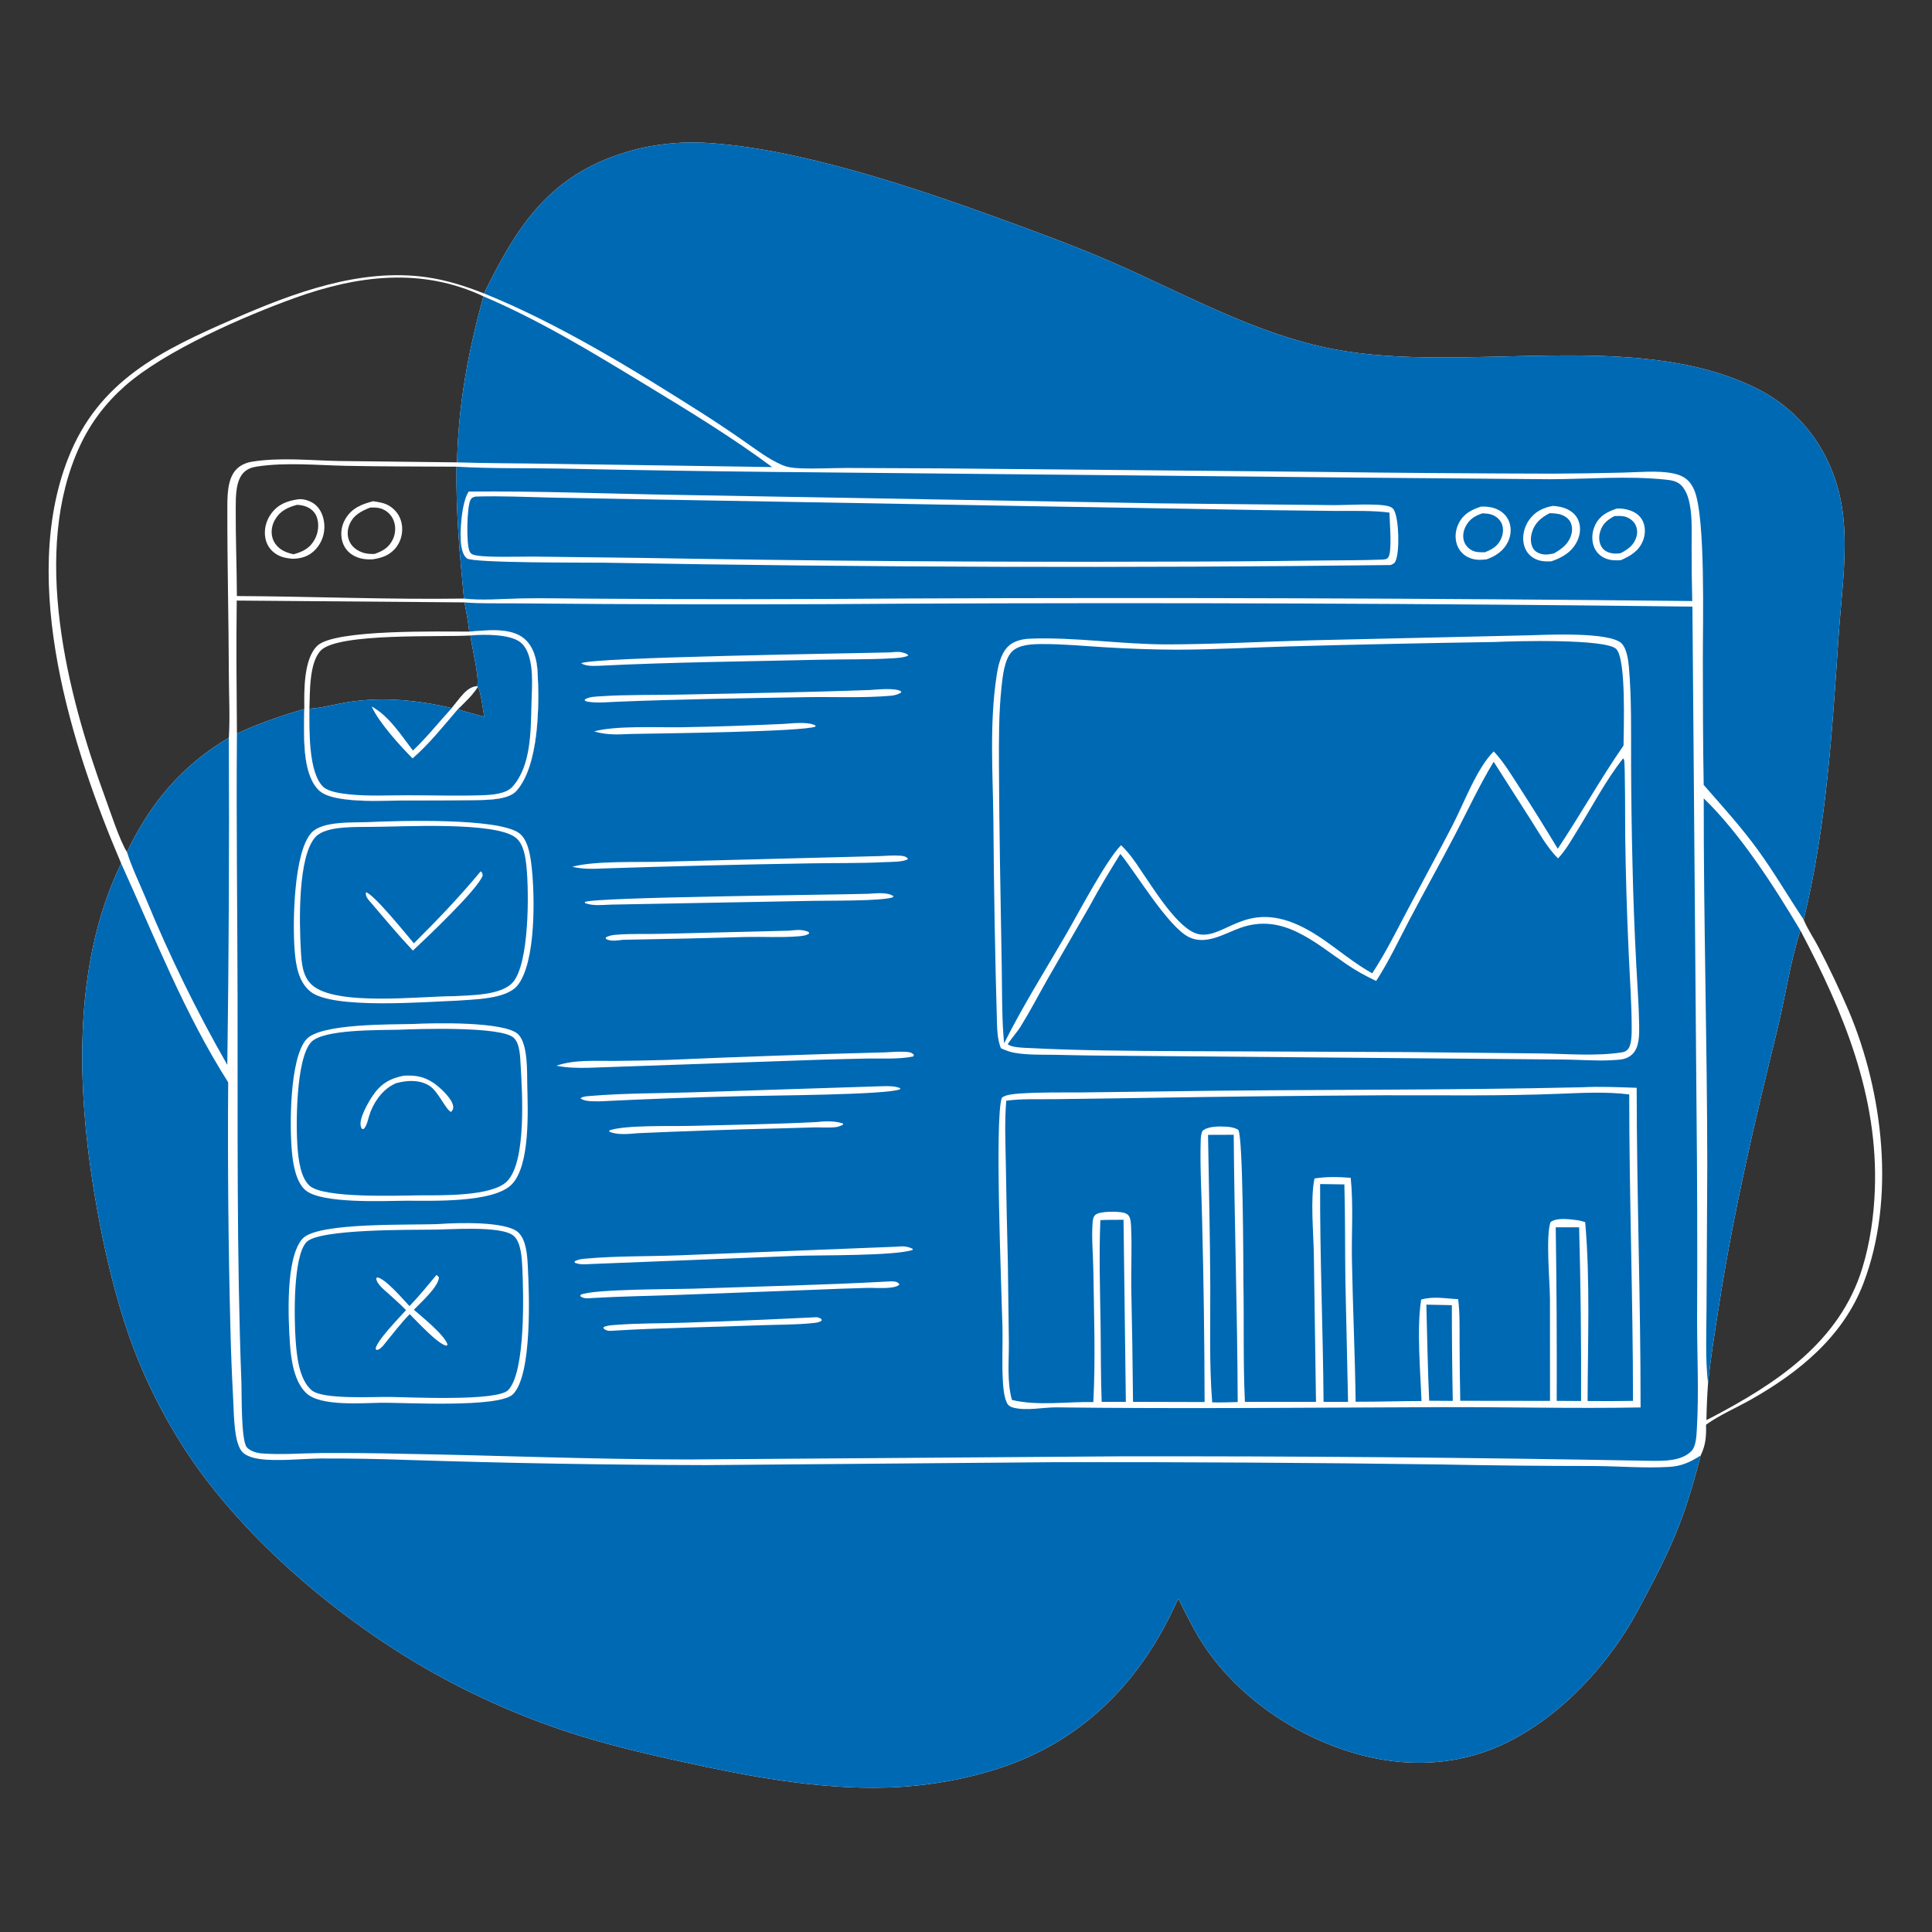 <?xml version="1.0" encoding="utf-8" ?>
<svg xmlns="http://www.w3.org/2000/svg" xmlns:xlink="http://www.w3.org/1999/xlink" width="1024" height="1024">
	<rect width="100%" height="100%" fill="#333333" stroke="none"/>
	<path fill="white" d="M256.526 155.526C273.242 121.496 289.779 94.747 327.997 81.85Q331.974 80.507 336.032 79.436Q339.008 78.646 342.023 78.023Q345.279 77.365 348.568 76.892C356.881 75.665 365.05 75.204 373.452 75.666C422.434 78.36 484.439 99.273 530.924 116.2C551.217 123.59 571.44 131.034 591.223 139.722C628.984 156.305 666.136 177.302 707.015 185.089C777.056 198.431 866.295 173.843 930.841 205.747C951.153 215.787 965.721 233.058 972.837 254.518C975.75 263.302 977.136 272.436 977.549 281.665C978.367 299.975 975.773 318.246 974.541 336.485C971.113 387.239 968.087 437.831 955.987 487.46L956.316 488.235C958.405 493.044 961.549 497.587 963.962 502.267Q972.49 518.654 979.797 535.62C998.212 579.041 1004.81 635.455 987.61 680.316C976.817 708.465 953.426 727.471 927.898 741.871C920.191 746.219 911.38 749.967 904.244 755.116C904.385 761.298 904.13 765.745 901.394 771.436Q898.136 784.422 893.993 797.154C888.881 812.823 882.152 827.036 874.459 841.586C870.392 849.278 866.45 857.071 861.776 864.418C846.639 888.212 824.938 910.358 799.598 923.124C771.967 937.045 741.436 937.274 712.442 927.537C683.612 917.855 656.454 898.874 639.161 873.676C633.433 865.33 629.056 856.348 624.555 847.311C623.384 849.6 622.311 851.94 621.2 854.258C602.802 892.647 573.344 922.022 532.718 936.159C513.154 942.967 491.113 946.797 470.422 947.435C433.868 948.563 396.761 941.509 361.194 933.688C340.32 929.098 319.647 924.219 299.349 917.449Q286.451 913.132 273.87 907.964Q261.288 902.795 249.08 896.799C195.303 870.679 138.625 825.741 103.831 776.86Q98.258 768.908 93.237 760.597Q88.216 752.286 83.769 743.654Q79.323 735.022 75.471 726.108Q71.619 717.195 68.38 708.041C60.954 686.521 55.591 663.758 51.551 641.383C40.907 582.427 37.256 512.948 64.225 457.647C38.002 396.17 10.261 308.831 36.072 243.01C52.301 201.623 85.568 185.73 123.802 169.052C155.552 155.203 191.201 141.862 226.38 146.972C236.887 148.498 246.686 151.663 256.526 155.526ZM248.674 334.757C248.21 329.58 247.127 324.394 246.211 319.277L125.475 318.318C125.16 341.858 125.399 365.275 125.576 388.807C137.203 383.395 149.016 379.382 161.311 375.767Q161.171 379.013 161.177 382.263C161.155 392.935 160.678 411.272 169.319 419.133C172.216 421.768 177.76 422.929 181.591 423.476C192.336 425.012 203.177 424.334 213.984 424.283Q232.93 424.358 251.874 424.104C257.856 423.976 269.335 424.054 273.664 419.234C285.683 405.853 285.91 373.755 284.941 356.282C284.585 349.872 282.947 342.807 277.823 338.48C270.509 332.304 257.474 334.212 248.674 334.757ZM121.285 391.047C121.959 379.938 121.321 368.48 121.29 357.337C121.208 328.383 120.44 299.409 120.501 270.464C120.515 263.49 120.207 253.5 125.696 248.34C127.794 246.367 130.652 245.18 133.471 244.721C148.266 242.312 164.329 244.017 179.25 244.328L242.247 245.064C242.92 214.239 248.112 186.65 256.216 157.059C223.319 141.569 189.304 146.007 156.246 157.923C129.532 167.552 87.407 185.841 66.143 204.656C56.035 213.6 48.126 223.965 42.41 236.202C16.325 292.045 35.54 367.73 55.685 422.593C58.381 429.934 63.398 445.425 67.304 451.627C79.457 425.946 96.551 405.499 121.285 391.047ZM245.904 317.253C243.597 293.197 241.633 271.683 241.943 247.356C222.49 247.226 202.978 247.294 183.535 246.902C168.067 246.59 151.675 244.946 136.335 247.255C133.688 247.653 131.424 248.343 129.421 250.204C124.878 254.426 124.975 263.197 124.942 268.972C124.85 284.592 125.487 300.277 125.556 315.912C165.662 316.122 205.805 317.835 245.904 317.253ZM905.293 733.262Q904.597 742.953 904.44 752.667Q905.583 752.119 906.708 751.536C941.284 733.429 975.078 711.403 987.104 672.004C991.167 658.691 993.168 644.639 993.697 630.752C995.596 580.873 977.121 536.444 954.249 493.173C948.727 510.355 946.225 528.633 941.905 546.183C929.835 595.216 918.888 641.984 911.081 691.959C908.952 705.59 906.689 719.555 905.293 733.262Z"/>
	<path fill="#0069B4" d="M64.225 457.647C82.044 496.837 97.731 537.159 120.936 573.658Q120.475 639.424 122.149 705.169Q122.58 722.735 123.524 740.28C123.856 746.872 123.899 753.703 124.943 760.223C125.423 763.213 126.446 767.619 128.633 769.789C130.76 771.9 134.668 772.878 137.53 773.286C146.963 774.634 159.988 773.146 169.903 773.033Q193.079 772.961 216.239 773.805Q295.083 776.364 373.969 776.542L560.52 774.977Q661.637 774.82 762.745 776.18Q804.053 777.006 845.369 777.017C858.466 777.135 871.686 778.246 884.768 777.486C891.299 777.106 895.976 774.893 901.394 771.436Q898.136 784.422 893.993 797.154C888.881 812.823 882.152 827.036 874.459 841.586C870.392 849.278 866.45 857.071 861.776 864.418C846.639 888.212 824.938 910.358 799.598 923.124C771.967 937.045 741.436 937.274 712.442 927.537C683.612 917.855 656.454 898.874 639.161 873.676C633.433 865.33 629.056 856.348 624.555 847.311C623.384 849.6 622.311 851.94 621.2 854.258C602.802 892.647 573.344 922.022 532.718 936.159C513.154 942.967 491.113 946.797 470.422 947.435C433.868 948.563 396.761 941.509 361.194 933.688C340.32 929.098 319.647 924.219 299.349 917.449Q286.451 913.132 273.87 907.964Q261.288 902.795 249.08 896.799C195.303 870.679 138.625 825.741 103.831 776.86Q98.258 768.908 93.237 760.597Q88.216 752.286 83.769 743.654Q79.323 735.022 75.471 726.108Q71.619 717.195 68.38 708.041C60.954 686.521 55.591 663.758 51.551 641.383C40.907 582.427 37.256 512.948 64.225 457.647Z"/>
	<path fill="#0069B4" d="M256.526 155.526C273.242 121.496 289.779 94.747 327.997 81.85Q331.974 80.507 336.032 79.436Q339.008 78.646 342.023 78.023Q345.279 77.365 348.568 76.892C356.881 75.665 365.05 75.204 373.452 75.666C422.434 78.36 484.439 99.273 530.924 116.2C551.217 123.59 571.44 131.034 591.223 139.722C628.984 156.305 666.136 177.302 707.015 185.089C777.056 198.431 866.295 173.843 930.841 205.747C951.153 215.787 965.721 233.058 972.837 254.518C975.75 263.302 977.136 272.436 977.549 281.665C978.367 299.975 975.773 318.246 974.541 336.485C971.113 387.239 968.087 437.831 955.987 487.46C947.768 475.127 940.365 462.393 931.624 450.374C922.857 438.319 912.8 427.248 902.994 416.041C902.562 393.85 902.598 371.615 902.54 349.419C902.491 330.801 904.087 274.285 898.02 259.815C895.802 254.527 892.364 252.028 886.723 250.892C878.603 249.257 868.383 250.317 860.112 250.492Q841.662 250.955 823.206 251.046Q760.229 250.906 697.255 250.09L500.431 248.263L449.151 248.027C440.776 248.044 432.339 248.547 423.975 248.198C420.317 248.045 417.481 247.775 414.085 246.266C407.097 243.163 400.748 238.268 394.49 233.931Q383.849 226.489 372.918 219.479C336.596 196.404 296.302 171.549 256.526 155.526Z"/>
	<path fill="#0069B4" d="M246.211 319.277C254.585 320.003 263.266 319.696 271.684 319.785L319.777 320.134Q399.345 320.584 478.911 319.968Q687.969 319.006 897.014 321.515L899.167 585.268Q899.775 642.343 899.497 699.421C899.484 718.615 900.491 738.172 899.374 757.309C899.171 760.779 899 766.477 896.529 769.044C891.255 774.523 881.814 774.342 874.76 774.265Q733.884 771.648 592.983 771.888L364.288 773.555C314.024 773.522 263.914 771.379 213.682 770.547Q191.846 770.013 170.003 770.142C159.766 770.255 149.017 771.138 138.839 770.351C136.182 770.146 132.596 769.2 130.796 767.056C127.715 763.387 128.172 738.659 127.952 732.803C125.386 664.591 126.067 596.566 125.915 528.333C125.812 481.832 125.208 435.307 125.576 388.807C137.203 383.395 149.016 379.382 161.311 375.767C161.305 375.67 161.296 375.573 161.295 375.476C161.185 366.077 160.894 349.215 168.208 342.236C177.486 333.384 233.936 334.817 248.674 334.757C248.21 329.58 247.127 324.394 246.211 319.277ZM161.311 375.767Q161.171 379.013 161.177 382.263C161.155 392.935 160.678 411.272 169.319 419.133C172.216 421.768 177.76 422.929 181.591 423.476C192.336 425.012 203.177 424.334 213.984 424.283Q232.93 424.358 251.874 424.104C257.856 423.976 269.335 424.054 273.664 419.234C285.683 405.853 285.91 373.755 284.941 356.282C284.585 349.872 282.947 342.807 277.823 338.48C270.509 332.304 257.474 334.212 248.674 334.757C233.936 334.817 177.486 333.384 168.208 342.236C160.894 349.215 161.185 366.077 161.295 375.476C161.296 375.573 161.305 375.67 161.311 375.767Z"/>
	<path fill="white" d="M248.674 334.757C257.474 334.212 270.509 332.304 277.823 338.48C282.947 342.807 284.585 349.872 284.941 356.282C285.91 373.755 285.683 405.853 273.664 419.234C269.335 424.054 257.856 423.976 251.874 424.104Q232.93 424.357 213.984 424.283C203.177 424.334 192.336 425.012 181.591 423.476C177.76 422.929 172.216 421.768 169.319 419.133C160.678 411.272 161.155 392.935 161.177 382.263Q161.171 379.013 161.311 375.767C161.305 375.67 161.296 375.573 161.295 375.476C161.185 366.077 160.894 349.215 168.208 342.236C177.486 333.384 233.936 334.817 248.674 334.757ZM242.639 375.953C247.238 377.427 252.002 378.581 256.653 379.901C256.163 377.144 254.725 365.588 253.212 364.074C250.472 368.496 246.302 372.283 242.639 375.953ZM239.441 375.276Q241.678 372.42 243.986 369.622C246.33 366.812 248.999 364.021 252.829 363.666C254.46 360.511 249.804 341.663 249.327 336.817C233.86 337.811 179.045 335.255 169.97 344.833C163.777 351.368 164.309 367.188 164 375.635C171.011 375.23 178.251 373.048 185.247 372.002C203.443 369.281 221.636 371.127 239.441 375.276Z"/>
	<path fill="#0069B4" d="M249.327 336.817C256.223 336.143 270.522 336.001 275.983 340.55C280.444 344.265 281.621 351.875 281.904 357.401C282.178 362.765 281.81 368.233 281.672 373.601C281.316 387.441 281.495 405.98 271.638 416.966C268.087 420.924 260.332 421.344 255.257 421.505C242.321 421.916 229.275 421.51 216.328 421.507C206.013 421.504 195.32 422.088 185.06 421.013C181.354 420.624 174.278 419.75 171.467 417.176C163.272 409.673 164.007 386.081 164 375.635C171.011 375.23 178.251 373.048 185.247 372.002C203.443 369.281 221.636 371.127 239.441 375.276Q241.678 372.42 243.986 369.622C246.33 366.812 248.999 364.021 252.829 363.666C254.46 360.511 249.804 341.663 249.327 336.817ZM242.639 375.953C247.238 377.427 252.002 378.581 256.653 379.901C256.163 377.144 254.725 365.588 253.212 364.074C250.472 368.496 246.302 372.283 242.639 375.953Z"/>
	<path fill="white" d="M239.441 375.276Q241.678 372.42 243.986 369.622C246.33 366.812 248.999 364.021 252.829 363.666L253.212 364.074C250.472 368.496 246.302 372.283 242.639 375.953C234.932 384.922 227.643 394.172 218.683 401.963C212.123 395.422 200.73 382.817 196.971 374.43C206.18 379.489 212.615 389.647 218.855 397.815C226.313 390.717 232.549 382.865 239.441 375.276Z"/>
	<path fill="white" d="M810.383 336.724C819.391 336.454 853.083 334.762 859.461 340.998C862.115 343.592 863.02 349.671 863.334 353.282C864.835 370.52 864.461 387.95 864.514 405.237Q864.599 431.44 865.247 457.635Q865.84 484.652 867.277 511.637C867.822 522.188 868.641 532.787 868.789 543.35C868.858 548.297 868.991 555.048 865.192 558.733C862.115 561.717 858.599 561.662 854.561 561.907C846.303 562.41 837.889 561.675 829.61 561.586L774.551 561.112L583.875 559.491C575.609 559.463 567.326 559.208 559.059 559.076C552.124 558.965 544.803 559.221 537.955 558.047C535.256 557.584 532.931 556.721 530.469 555.553C528.83 551.132 528.571 547.127 528.416 542.461Q526.883 488.649 526.515 434.817C526.217 409.446 524.383 383.357 528.221 358.172C529.015 352.96 530.355 346.675 534.15 342.786C537.017 339.849 541.586 338.695 545.572 338.528C569.348 337.526 594.595 341.594 618.912 341.539C644.362 341.481 669.746 340.025 695.179 339.371L810.383 336.724Z"/>
	<path fill="#0069B4" d="M792.627 340.268C802.748 339.758 851.097 338.449 856.631 343.984C862.048 349.401 860.529 386.494 860.513 395.127C848.192 412.949 837.662 431.849 825.639 449.861Q815.724 433.336 805.246 417.163C801.087 410.756 796.982 403.814 791.708 398.258C782.754 407.1 775.882 425.82 769.93 437.311C762.353 451.94 754.456 466.415 746.741 480.972C740.503 492.743 734.629 504.709 727.311 515.862C713.553 508.294 702.186 496.582 687.889 490.182C659.893 477.649 649.05 497.749 635.407 495.15C624.618 493.094 611.023 470.377 604.704 461.354C601.516 456.456 598.411 452.02 594.176 447.965C586.037 456.348 572.135 482.979 565.437 494.562C554.282 513.854 542.157 533.059 532.201 552.985Q532.017 551.048 531.872 549.108C530.958 537.13 531.161 525.145 530.956 513.149L529.986 455.933Q529.595 431.078 529.474 406.22C529.419 392.189 529.335 378.212 530.818 364.239C531.392 358.839 532.28 349.701 536.19 345.536C539.991 341.488 547.439 341.374 552.615 341.365C563.555 341.347 574.437 342.364 585.346 343.054Q604.529 344.257 623.75 344.348C643.616 344.305 663.459 343.174 683.312 342.6Q737.963 341.106 792.627 340.268Z"/>
	<path fill="#0069B4" d="M860.315 401.923C860.477 402.203 860.682 402.462 860.802 402.762C861.423 404.326 861.346 439.236 861.396 443.297Q861.81 474.181 863.233 505.034C863.829 518.492 864.852 532.054 864.831 545.524C864.827 548.349 864.74 553.561 863.06 555.84C862.185 557.027 861.052 557.555 859.628 557.779C846.006 559.912 830.111 558.52 816.255 558.343L746.805 557.63L626.204 557.126C598.735 556.965 571.148 556.849 543.713 555.402C540.977 555.257 536.315 555.102 534.094 553.487C536.204 550.159 538.94 547.327 541.028 543.958C546.036 535.873 550.452 527.375 555.137 519.098L577.542 480.264C582.548 470.86 588.218 461.64 593.815 452.579C602.306 462.933 619.355 491.668 630.421 496.815C639.435 501.007 648.959 494.809 657.333 491.81C679.849 483.747 696.427 499.316 713.846 511.176C718.843 514.578 723.93 517.353 729.392 519.935C736.082 509.649 741.352 498.354 747.053 487.503C755.015 472.346 763.404 457.416 771.313 442.23C778.036 429.322 784.128 416.212 791.682 403.748L811.118 434.174C815.478 440.981 820.002 449.296 825.803 454.964C830.003 450.48 833.035 444.974 836.255 439.774C844.027 427.222 851.156 413.485 860.315 401.923Z"/>
	<path fill="white" d="M838.647 576.269C848.249 575.801 857.878 576.226 867.477 576.564C867.499 633.038 869.592 689.503 869.545 745.979C834.088 746.616 798.562 745.701 763.094 745.82C695.348 746.047 627.513 746.765 559.773 745.938C552.71 745.925 544.289 747.823 537.44 746.164C535.861 745.781 534.539 745.216 533.774 743.714C532.319 740.861 531.855 736.629 531.629 733.457C530.912 723.399 531.546 713.09 531.309 702.986C530.86 683.79 527.077 592.19 531.003 581.806C532.913 580.143 537.824 579.781 540.345 579.604C551.521 578.821 562.856 579.073 574.056 579L618.904 578.429C692.134 577.325 765.436 577.974 838.647 576.269Z"/>
	<path fill="#0069B4" d="M826.466 579.724C838.458 579.259 851.627 578.546 863.514 580.07C863.528 634.208 865.526 688.331 865.515 742.49Q853.489 742.708 841.462 742.562C841.533 711.856 842.882 678.03 840.179 647.748C840.111 647.728 840.042 647.711 839.975 647.689C838.558 647.242 837.176 646.873 835.699 646.696C831.791 646.227 825.035 645.186 821.758 647.8C819.226 655.682 821.439 678.796 821.505 688.467L821.547 742.499L773.972 742.442Q773.659 726.973 773.608 711.5C773.562 703.88 773.805 696.16 772.858 688.588C766.029 688.248 760.016 686.945 753.256 688.777C750.81 703.989 752.821 726.559 753.429 742.567C741.792 742.595 730.163 742.991 718.517 742.954C718.181 717.926 717.01 692.893 716.553 667.866C716.289 653.369 717.384 638.7 715.904 624.259C709.529 623.769 703.04 623.603 696.709 624.606C694.444 635.399 696.185 653.471 696.361 664.954L697.504 743.01L659.828 743.013C658.837 721.926 659.413 700.555 659.036 679.43C658.994 668.735 658.84 602.009 656.301 598.822C654.179 597.599 652.22 597.288 649.785 597.152C646.108 596.946 640.174 596.868 637.319 599.403C636.619 601.027 636.455 602.576 636.4 604.339C635.963 618.443 636.882 632.826 637.153 646.949Q638.366 695.021 638.461 743.109L600.521 743.004Q600.257 712.662 599.591 682.327C599.463 672.061 599.964 661.744 599.545 651.489C599.466 649.538 599.458 646.769 598.624 645.019C597.979 643.663 596.863 643.069 595.448 642.734C592.538 642.046 583.174 641.85 580.731 643.774C579.227 644.959 579.155 647.033 579.044 648.822C578.542 656.886 579.384 665.328 579.497 673.432C579.82 696.558 580.693 720.011 579.49 743.113C565.589 742.856 549.891 745.272 536.35 742C533.624 732.342 534.81 721.378 534.723 711.44L534.192 669.5Q533.512 643.111 533.113 616.717C532.922 605.666 532.401 594.435 533.337 583.413C541.392 582.263 550.185 582.706 558.337 582.592L605.62 581.935Q669.596 580.875 733.578 580.523C764.487 580.44 795.587 580.99 826.466 579.724Z"/>
	<path fill="#0069B4" d="M640.281 601.506L653.897 601.454C654.26 648.674 655.841 695.899 656.012 743.115C651.501 743.244 646.997 743.399 642.483 743.276C640.862 722.829 641.574 702.042 641.475 681.541C641.347 654.878 640.721 628.169 640.281 601.506Z"/>
	<path fill="#0069B4" d="M699.691 627.569L712.546 627.761C713.03 644.81 712.84 661.823 713.085 678.872L714.497 743.009L701.513 743.003C701.222 704.512 699.543 666.079 699.691 627.569Z"/>
	<path fill="#0069B4" d="M583.217 646.686C587.297 646.483 591.409 646.547 595.495 646.516L596.721 743.011L583.91 743.007C583.374 729.357 583.534 715.661 583.328 702.001C583.05 683.636 582.46 665.04 583.217 646.686Z"/>
	<path fill="#0069B4" d="M824.569 650.507L836.971 650.509Q838.202 696.527 838.004 742.561L825.098 742.485Q825.26 696.494 824.569 650.507Z"/>
	<path fill="#0069B4" d="M755.998 691.491Q762.757 691.586 769.514 691.766Q769.514 717.137 770.002 742.502L757.489 742.414C756.736 725.44 756.419 708.475 755.998 691.491Z"/>
	<path fill="white" d="M233.268 648.72C242.124 648.085 268.38 647.174 274.751 653.235C278.984 657.263 279.474 665.655 279.759 671.171C280.492 685.327 282.192 728.406 271.958 738.917C264.705 746.365 214.441 743.348 202.125 743.488C192.084 743.614 170.135 745.499 162.516 738.553C155.919 732.537 154.241 720.617 153.673 712.22C152.774 698.953 151.196 666.769 160.313 656.554C168.384 647.511 219.323 649.551 233.268 648.72Z"/>
	<path fill="#0069B4" d="M228.456 651.742C237.554 651.849 265.797 649.308 272.36 655.112C276.208 658.515 276.589 666.988 276.829 671.804C277.487 684.997 278.666 727.265 269.315 736.808C263.338 742.908 215.94 740.479 206.625 740.41C198.262 740.249 171.221 741.917 165.242 736.912C158.451 731.226 157.257 718.431 156.688 710.247C155.906 698.999 155.205 666.051 162.432 658.336C169.014 651.311 217.814 651.909 228.456 651.742Z"/>
	<path fill="white" d="M231.336 675.758C231.969 676.144 232.208 676.509 232.647 677.092C232.299 682.238 222.867 690.463 219.357 694.206C223.926 698.199 235.415 707.341 237.225 712.637L236.617 713.259C232.02 712.457 220.761 700.07 217.151 696.527C212.031 701.758 207.522 707.844 202.862 713.497C201.84 714.48 201.148 715.252 199.702 715.554L199.079 714.994C199.309 710.91 212.161 697.801 215.187 694.414C212.504 691.514 209.446 688.952 206.551 686.264C204.311 684.185 199.508 680.605 199.398 677.52L199.947 677.04C204.279 677.611 213.847 688.919 217.032 692.253C222.093 687.015 226.686 681.358 231.336 675.758Z"/>
	<path fill="white" d="M195.363 435.721C211.111 434.996 263.649 433.394 275.026 441.492C279.651 444.784 280.949 452.669 281.611 457.958C283.584 473.705 284.243 510.182 274.241 522.361C268.172 529.752 250.852 529.664 242.123 530.382C226.561 530.902 176.232 535.184 164.478 525.522C158.052 520.239 156.761 511.323 156.153 503.544C155.047 489.387 155.611 451.813 165.023 441.438C170.876 434.985 187.028 436.105 195.363 435.721Z"/>
	<path fill="#0069B4" d="M197.675 438.245C212.007 438.289 263.032 435.154 273.6 444.185C277.591 447.595 278.522 454.288 279.032 459.227C280.432 472.797 280.578 510.494 271.875 520.573C265.744 527.673 249.264 527.471 240.625 527.986C222.883 527.987 178.105 533.452 165.363 522.064C160.229 517.477 159.837 510.119 159.461 503.674C158.634 489.504 157.699 453.575 167.372 443.46C173.153 437.415 189.804 438.478 197.675 438.245Z"/>
	<path fill="white" d="M254.794 461.798C255.724 462.748 255.669 462.815 255.811 464.153C252.793 471.835 226.163 496.955 218.842 503.841C210.706 495.162 203.051 485.989 195.332 476.937C195.207 476.777 195.075 476.624 194.958 476.458C194.152 475.318 193.732 474.3 193.955 472.917C198.06 473.755 215.862 495.892 219.362 499.974C231.78 487.645 243.618 475.29 254.794 461.798Z"/>
	<path fill="white" d="M219.259 542.725C229.24 542.19 267.895 541.262 274.729 548.277C279.851 553.535 279.316 567.924 279.459 574.811C279.735 588.163 281.212 617.95 271.017 627.965C261.222 637.586 229.018 636.409 215.316 636.405C203.448 636.513 170.484 638.107 161.934 630.853C156.874 626.56 155.342 617.076 154.742 610.817C153.419 597.017 153.458 560.903 162.412 550.828C169.925 542.375 207.461 543.066 219.259 542.725Z"/>
	<path fill="#0069B4" d="M211.392 545.778C221.328 545.366 265.496 543.838 272.264 550.029C275.673 553.148 275.712 560.597 275.962 564.87C276.805 579.251 279.073 615.391 268.849 626.017C260.883 634.296 233.381 633.484 222.25 633.557C210.865 633.658 171.601 635.24 164.099 628.477C159.31 624.161 158.217 614.707 157.732 608.603C156.768 596.475 156.803 561.176 164.91 552.364C171.323 545.393 201.399 546.063 211.392 545.778Z"/>
	<path fill="white" d="M214.058 570.128C219.992 569.843 224.431 570.455 229.579 573.829C232.91 576.012 239.988 582.445 240.217 586.615C240.289 587.921 239.874 588.415 239.117 589.343C236.272 588.365 232.363 578.394 227.511 575.424C222.341 572.259 216.262 572.533 210.59 573.941L209.884 574.122Q209.017 574.522 208.175 574.971C202.07 578.263 197.579 584.955 195.628 591.533C195.063 593.438 194.509 596.133 193.322 597.712C192.711 598.524 193.039 598.272 191.97 598.433C191.309 597.495 191.435 597.864 191.179 596.688C190.304 592.67 195.16 584.307 197.43 580.902C201.712 574.478 206.591 571.596 214.058 570.128Z"/>
	<path fill="white" d="M469.054 557.779C472.469 557.601 475.981 557.305 479.398 557.458C481.346 557.545 482.995 557.576 484.37 559.052L484.064 559.932C476.469 561.516 467.981 560.92 460.25 561.036Q446.753 561.308 433.26 561.726L312.196 565.941C306.252 566.072 300.748 566.01 294.898 564.861C304.465 561.475 315.811 562.426 325.835 562.298Q339.785 562.188 353.729 561.782Q411.373 559.244 469.054 557.779Z"/>
	<path fill="white" d="M474.894 660.787C478.347 660.49 480.437 660.344 483.68 661.873L483.749 662.491C474.051 665.707 434.921 665.19 422.682 665.611L313.125 669.957C310.167 670.124 307.515 670.41 304.695 669.292L304.539 668.576C306.221 667.58 308.036 667.318 309.955 667.142C326.484 665.62 343.393 665.975 359.986 665.348L474.894 660.787Z"/>
	<path fill="white" d="M471.842 345.78C473.859 345.632 476.285 345.243 478.246 345.813C479.44 346.161 480.792 346.387 481.426 347.48C478.931 348.602 475.566 348.761 472.833 348.921C460.157 349.662 447.201 349.374 434.49 349.676C395.671 350.598 356.25 350.931 317.526 352.877C314.43 352.955 310.799 353.218 308.04 351.569C312.779 348.257 455.502 346.278 471.842 345.78Z"/>
	<path fill="white" d="M460.883 365.723C464.346 365.556 474.968 364.296 477.763 366.599L477.304 367.273C475.62 368.147 474.057 368.593 472.162 368.757C457.306 370.044 441.995 369.265 427.073 369.519C394.115 370.079 361.033 370.586 328.099 371.892C322.92 372.063 316.935 372.772 311.85 371.955C310.87 371.797 310.408 371.854 309.83 370.998C309.927 370.887 309.996 370.745 310.119 370.664C312.287 369.247 315.852 369.209 318.369 369.039C332.376 368.094 346.549 368.462 360.587 368.154C394.006 367.423 427.479 366.941 460.883 365.723Z"/>
	<path fill="white" d="M467.272 575.724C470.685 575.646 473.926 575.493 477.168 576.762L476.984 577.354C469.364 580.372 407.232 580.591 394.431 580.966Q356.12 581.828 317.846 583.731C315.101 583.658 309.776 584.026 307.655 582.077C309.05 581.09 311.142 581.024 312.817 580.884C330.766 579.382 349.131 579.494 367.145 578.948L467.272 575.724Z"/>
	<path fill="white" d="M470.79 679.214C471.831 679.176 472.961 679.087 473.993 679.23C475.189 679.396 476.076 679.711 476.724 680.74C476.632 680.846 476.553 680.963 476.448 681.056C475.281 682.086 473.032 682.34 471.531 682.497C467.552 682.913 463.282 682.524 459.268 682.618C449.968 682.835 440.666 683.262 431.37 683.611L358.439 686.367C343.765 686.885 329.046 687.097 314.389 687.957C312.066 688.074 309.392 688.585 307.506 686.948L307.833 686.208C314.73 683.133 357.887 683.362 368.064 683.009C402.287 681.824 436.601 681.1 470.79 679.214Z"/>
	<path fill="white" d="M460.186 473.721C463.93 473.537 470.541 472.644 473.611 475.074L473.19 475.587C467.137 477.685 438.833 477.29 430.936 477.469L323.75 479.468C319.264 479.638 314.501 480.23 310.2 478.73L309.917 478.088C314.776 475.438 442.917 474.303 460.186 473.721Z"/>
	<path fill="white" d="M466.114 453.75C469.883 453.586 473.844 453.238 477.603 453.567C479.138 453.702 480.324 453.994 481.308 455.221C479.212 456.995 471.774 456.806 468.846 456.954C455.284 457.642 441.697 457.338 428.124 457.622Q374.113 458.508 320.124 460.291C314.266 460.565 309.017 460.746 303.284 459.401C315.499 456.113 337.942 457.125 351.676 456.714L466.114 453.75Z"/>
	<path fill="white" d="M432.726 594.715C437.051 594.196 442.607 594.034 446.778 595.464L446.825 596.104C445.532 596.727 444.311 597.257 442.87 597.419C439.271 597.824 435.381 597.49 431.751 597.541Q422.747 597.752 413.746 598.054Q375.81 598.926 337.901 600.628C333.524 601.024 326.858 601.736 322.839 599.719L323.104 599.099C331.469 596.181 356.047 597.002 366.088 596.746C388.277 596.179 410.562 595.849 432.726 594.715Z"/>
	<path fill="white" d="M414.789 383.718C419.634 383.469 427.697 382.319 432.098 384.442L432.286 385.074C426.246 387.914 346.242 388.764 334.375 389.014C327.505 389.314 321.555 389.69 314.889 387.647C326.575 384.468 348.4 385.658 361.19 385.456C379.02 385.175 396.973 384.546 414.789 383.718Z"/>
	<path fill="white" d="M431.306 698.223C433.019 698.032 433.982 698.155 435.403 699.165L435.467 700.009C434.183 700.861 432.902 701.035 431.408 701.198C421.944 702.233 411.983 702.058 402.45 702.437C376.378 703.472 350.153 703.737 324.12 705.344C322.297 705.523 321.468 705.252 319.959 704.215L319.856 703.448C321.912 702.406 324.802 702.337 327.079 702.167C338.736 701.3 350.536 701.465 362.223 701.069Q396.776 699.934 431.306 698.223Z"/>
	<path fill="white" d="M418.033 493.285C421.826 492.955 425.08 492.369 428.64 494.02L428.859 494.813C427.171 495.956 424.971 496.106 422.981 496.272C413.999 497.022 404.622 496.405 395.585 496.621Q362.896 497.563 330.198 498.109C327.413 498.388 323.49 499.204 321.043 497.536L321.136 496.834C322.781 495.941 324.375 495.618 326.24 495.458C334.425 494.758 342.997 495.158 351.239 494.932L418.033 493.285Z"/>
	<path fill="#0069B4" d="M241.943 247.356C260.518 248.444 279.183 248.034 297.785 248.367Q354.35 249.572 410.924 250.148L716.661 253.119L821.366 253.999C841.66 253.968 862.687 252.079 882.862 254.214C886.107 254.558 889.124 255.016 891.405 257.554C893.847 260.27 895.012 264.06 895.662 267.592C896.968 274.697 896.561 282.198 896.588 289.4Q896.554 303.984 896.922 318.563Q688.819 316.34 480.705 317.208Q395.543 317.887 310.38 317.284C299.017 317.211 287.618 316.95 276.258 317.167C266.371 317.355 255.717 318.377 245.904 317.253C243.597 293.197 241.633 271.683 241.943 247.356Z"/>
	<path fill="white" d="M248.436 260.534C285.402 260.181 322.516 261.735 359.488 262.312L614.849 266.797L706.453 267.719C713.662 267.804 729.925 266.661 735.845 268.288C737.269 268.679 738.275 269.226 738.966 270.598C741.483 275.593 741.895 291.987 739.766 297.159C739.145 298.669 738.47 298.879 737.022 299.489Q528.84 301.957 320.676 298.254C310.513 298.11 250.715 298.518 247.427 295.944C245.67 294.568 244.885 291.725 244.538 289.644C243.402 282.841 244.647 265.969 248.436 260.534Z"/>
	<path fill="#0069B4" d="M252.038 263.196C265.437 262.766 278.989 263.437 292.395 263.741L349.898 264.799L543.75 268.233L669.849 270.37L708.501 270.815C717.878 270.865 727.084 270.504 736.421 271.671C736.484 276.099 738.005 292.399 735.801 295.416C734.953 296.577 733.904 296.443 732.625 296.597C721.046 297.046 709.44 296.942 697.853 297.095Q656.367 297.661 614.876 297.681Q477.123 298.132 339.392 295.687L282.914 295.009C275.694 294.943 256.416 295.685 251.034 294.06C249.822 293.695 249.276 293.117 248.79 291.977C247.091 287.994 247.479 268.662 249.293 265.128C250.07 263.613 250.487 263.679 252.038 263.196Z"/>
	<path fill="white" d="M823.121 268.129C825.737 268.33 828.075 268.712 830.481 269.808C833.443 271.157 835.695 273.274 836.78 276.393C837.957 279.776 837.508 283.535 835.981 286.73C833.2 292.553 828.094 295.533 822.216 297.518C818.769 297.686 815.668 297.505 812.649 295.648C809.972 294.002 808.255 291.325 807.618 288.272C806.718 283.958 807.873 279.38 810.337 275.778C813.484 271.176 817.761 269.088 823.121 268.129Z"/>
	<path fill="#0069B4" d="M821.228 272.04C822.708 271.984 824.287 272.112 825.745 272.363C828.202 272.784 830.837 274.136 832.137 276.336C833.328 278.35 833.476 280.733 832.92 282.972C831.655 288.066 827.921 290.893 823.609 293.32C821.253 293.83 819.128 294.211 816.754 293.57C814.879 293.063 813.259 292.011 812.353 290.25C811.083 287.783 811.215 284.63 812.007 282.039C813.531 277.054 816.838 274.377 821.228 272.04Z"/>
	<path fill="white" d="M784.949 268.505C787.649 268.447 790.029 268.597 792.582 269.555C795.892 270.797 798.481 273.056 799.81 276.371C801.191 279.816 800.866 283.788 799.289 287.109C796.978 291.978 792.808 294.723 787.875 296.477C784.324 296.887 781.228 296.917 777.958 295.258Q777.442 295 776.955 294.691Q776.468 294.382 776.014 294.025Q775.56 293.669 775.144 293.269Q774.728 292.869 774.355 292.43Q773.981 291.99 773.653 291.515Q773.326 291.041 773.047 290.535Q772.769 290.03 772.542 289.499Q772.316 288.969 772.144 288.418C770.954 284.728 771.458 280.686 773.213 277.264C775.797 272.229 779.863 270.218 784.949 268.505Z"/>
	<path fill="#0069B4" d="M785.715 272.069C787.263 272.127 788.962 272.24 790.441 272.716C792.85 273.491 794.968 275.21 795.964 277.564C797.004 280.022 796.74 282.99 795.679 285.392C793.871 289.488 791.002 291.116 787.064 292.695C785.021 292.721 782.835 292.817 780.903 292.041C778.754 291.177 776.927 289.439 776.098 287.262C775.056 284.525 775.543 281.422 776.887 278.879C778.859 275.151 781.816 273.335 785.715 272.069Z"/>
	<path fill="white" d="M856.915 269.552C859.414 269.396 861.811 269.764 864.168 270.621C867.135 271.701 869.546 273.545 870.847 276.481C872.221 279.58 872.07 283.337 870.858 286.459C868.68 292.065 864.249 294.605 859.07 296.913C856.102 297.103 853.427 297.058 850.654 295.849C847.818 294.614 845.72 292.357 844.707 289.432C843.455 285.816 843.816 281.723 845.475 278.299C847.947 273.195 851.862 271.293 856.915 269.552Z"/>
	<path fill="#0069B4" d="M855.691 273.526C857.329 273.484 859.161 273.366 860.772 273.7C863.134 274.191 865.478 275.74 866.674 277.856C867.788 279.826 867.979 282.264 867.366 284.427C866.104 288.874 862.922 291.136 859.02 293.173C857.405 293.457 855.889 293.53 854.267 293.222C852.001 292.792 850.039 291.82 848.825 289.784C847.447 287.473 847.331 284.483 848.068 281.944C849.331 277.598 851.882 275.593 855.691 273.526Z"/>
	<path fill="white" d="M158.266 264.615C161.088 264.268 164.873 265.651 167.045 267.437C170.137 269.98 171.646 274.174 171.897 278.071Q171.957 278.951 171.929 279.833Q171.901 280.715 171.784 281.59Q171.668 282.464 171.465 283.323Q171.261 284.181 170.973 285.015Q170.684 285.849 170.314 286.65Q169.943 287.45 169.494 288.21Q169.046 288.969 168.523 289.68Q168 290.391 167.409 291.046C164.013 294.768 160.017 296.055 155.1 296.163C152.015 295.903 149.317 295.468 146.616 293.828C143.51 291.941 141.422 289.021 140.694 285.45C139.755 280.845 140.982 275.978 143.747 272.214C147.437 267.19 152.346 265.417 158.266 264.615ZM155.641 293.779C160.701 292.342 164.384 290.511 166.961 285.598C168.722 282.239 169.204 277.83 167.958 274.221C167.053 271.601 165.156 269.751 162.627 268.662C160.917 267.926 159.253 267.658 157.41 267.581C152.461 268.914 148.388 270.816 145.724 275.497C144.045 278.447 143.464 281.991 144.467 285.265C145.363 288.192 147.579 290.561 150.268 291.963C151.956 292.842 153.791 293.371 155.641 293.779Z"/>
	<path fill="white" d="M197.741 265.663C200.932 266.132 203.961 266.538 206.725 268.357C210.011 270.518 212.199 273.729 212.917 277.609C213.692 281.801 212.726 286.375 210.191 289.818C207.001 294.149 202.461 295.79 197.321 296.479C193.733 296.582 190.727 296.236 187.514 294.517Q186.945 294.213 186.411 293.852Q185.876 293.491 185.382 293.076Q184.888 292.661 184.441 292.197Q183.993 291.733 183.595 291.225Q183.198 290.717 182.856 290.17Q182.514 289.623 182.23 289.044Q181.947 288.464 181.726 287.858Q181.504 287.253 181.347 286.627Q181.164 285.901 181.054 285.161Q180.943 284.421 180.905 283.674Q180.867 282.926 180.902 282.179Q180.938 281.431 181.046 280.691Q181.154 279.951 181.334 279.224Q181.514 278.498 181.764 277.792Q182.014 277.087 182.332 276.41Q182.65 275.732 183.032 275.089C186.42 269.316 191.608 267.254 197.741 265.663ZM198.506 293.595C202.881 292.099 206.209 290.186 208.253 285.787C209.67 282.738 209.865 279.091 208.658 275.941Q208.459 275.423 208.209 274.928Q207.958 274.433 207.658 273.966Q207.358 273.499 207.012 273.066Q206.666 272.632 206.277 272.236Q205.888 271.84 205.461 271.486Q205.034 271.132 204.572 270.824Q204.111 270.515 203.621 270.256Q203.13 269.996 202.616 269.788C200.497 268.934 198.429 268.928 196.184 269.033C191.441 270.905 187.351 272.96 185.25 277.965C184.089 280.729 183.915 283.858 185.088 286.652C186.302 289.541 188.698 291.487 191.569 292.623C193.903 293.547 196.023 293.667 198.506 293.595Z"/>
	<path fill="#0069B4" d="M256.216 157.059C286.004 169.773 313.222 186.335 340.822 203.088C363.799 217.034 387.696 231.53 409.251 247.558L292.207 245.838C275.56 245.536 258.887 245.605 242.247 245.064C242.92 214.239 248.112 186.65 256.216 157.059Z"/>
	<path fill="#0069B4" d="M903.018 423.144C922.206 441.631 940.552 470.101 954.249 493.173C948.727 510.355 946.225 528.633 941.905 546.183C929.835 595.216 918.888 641.984 911.081 691.959C908.952 705.59 906.689 719.555 905.293 733.262C903.751 719.89 904.472 705.994 904.499 692.54L904.888 618.007C904.854 553.057 902.913 488.097 903.018 423.144Z"/>
	<path fill="#0069B4" d="M121.285 391.047Q121.693 477.735 120.479 564.415Q108.259 543.073 97.446 520.985Q86.634 498.897 77.275 476.155C73.95 468.16 69.895 459.872 67.304 451.627C79.457 425.946 96.551 405.499 121.285 391.047Z"/>
</svg>
